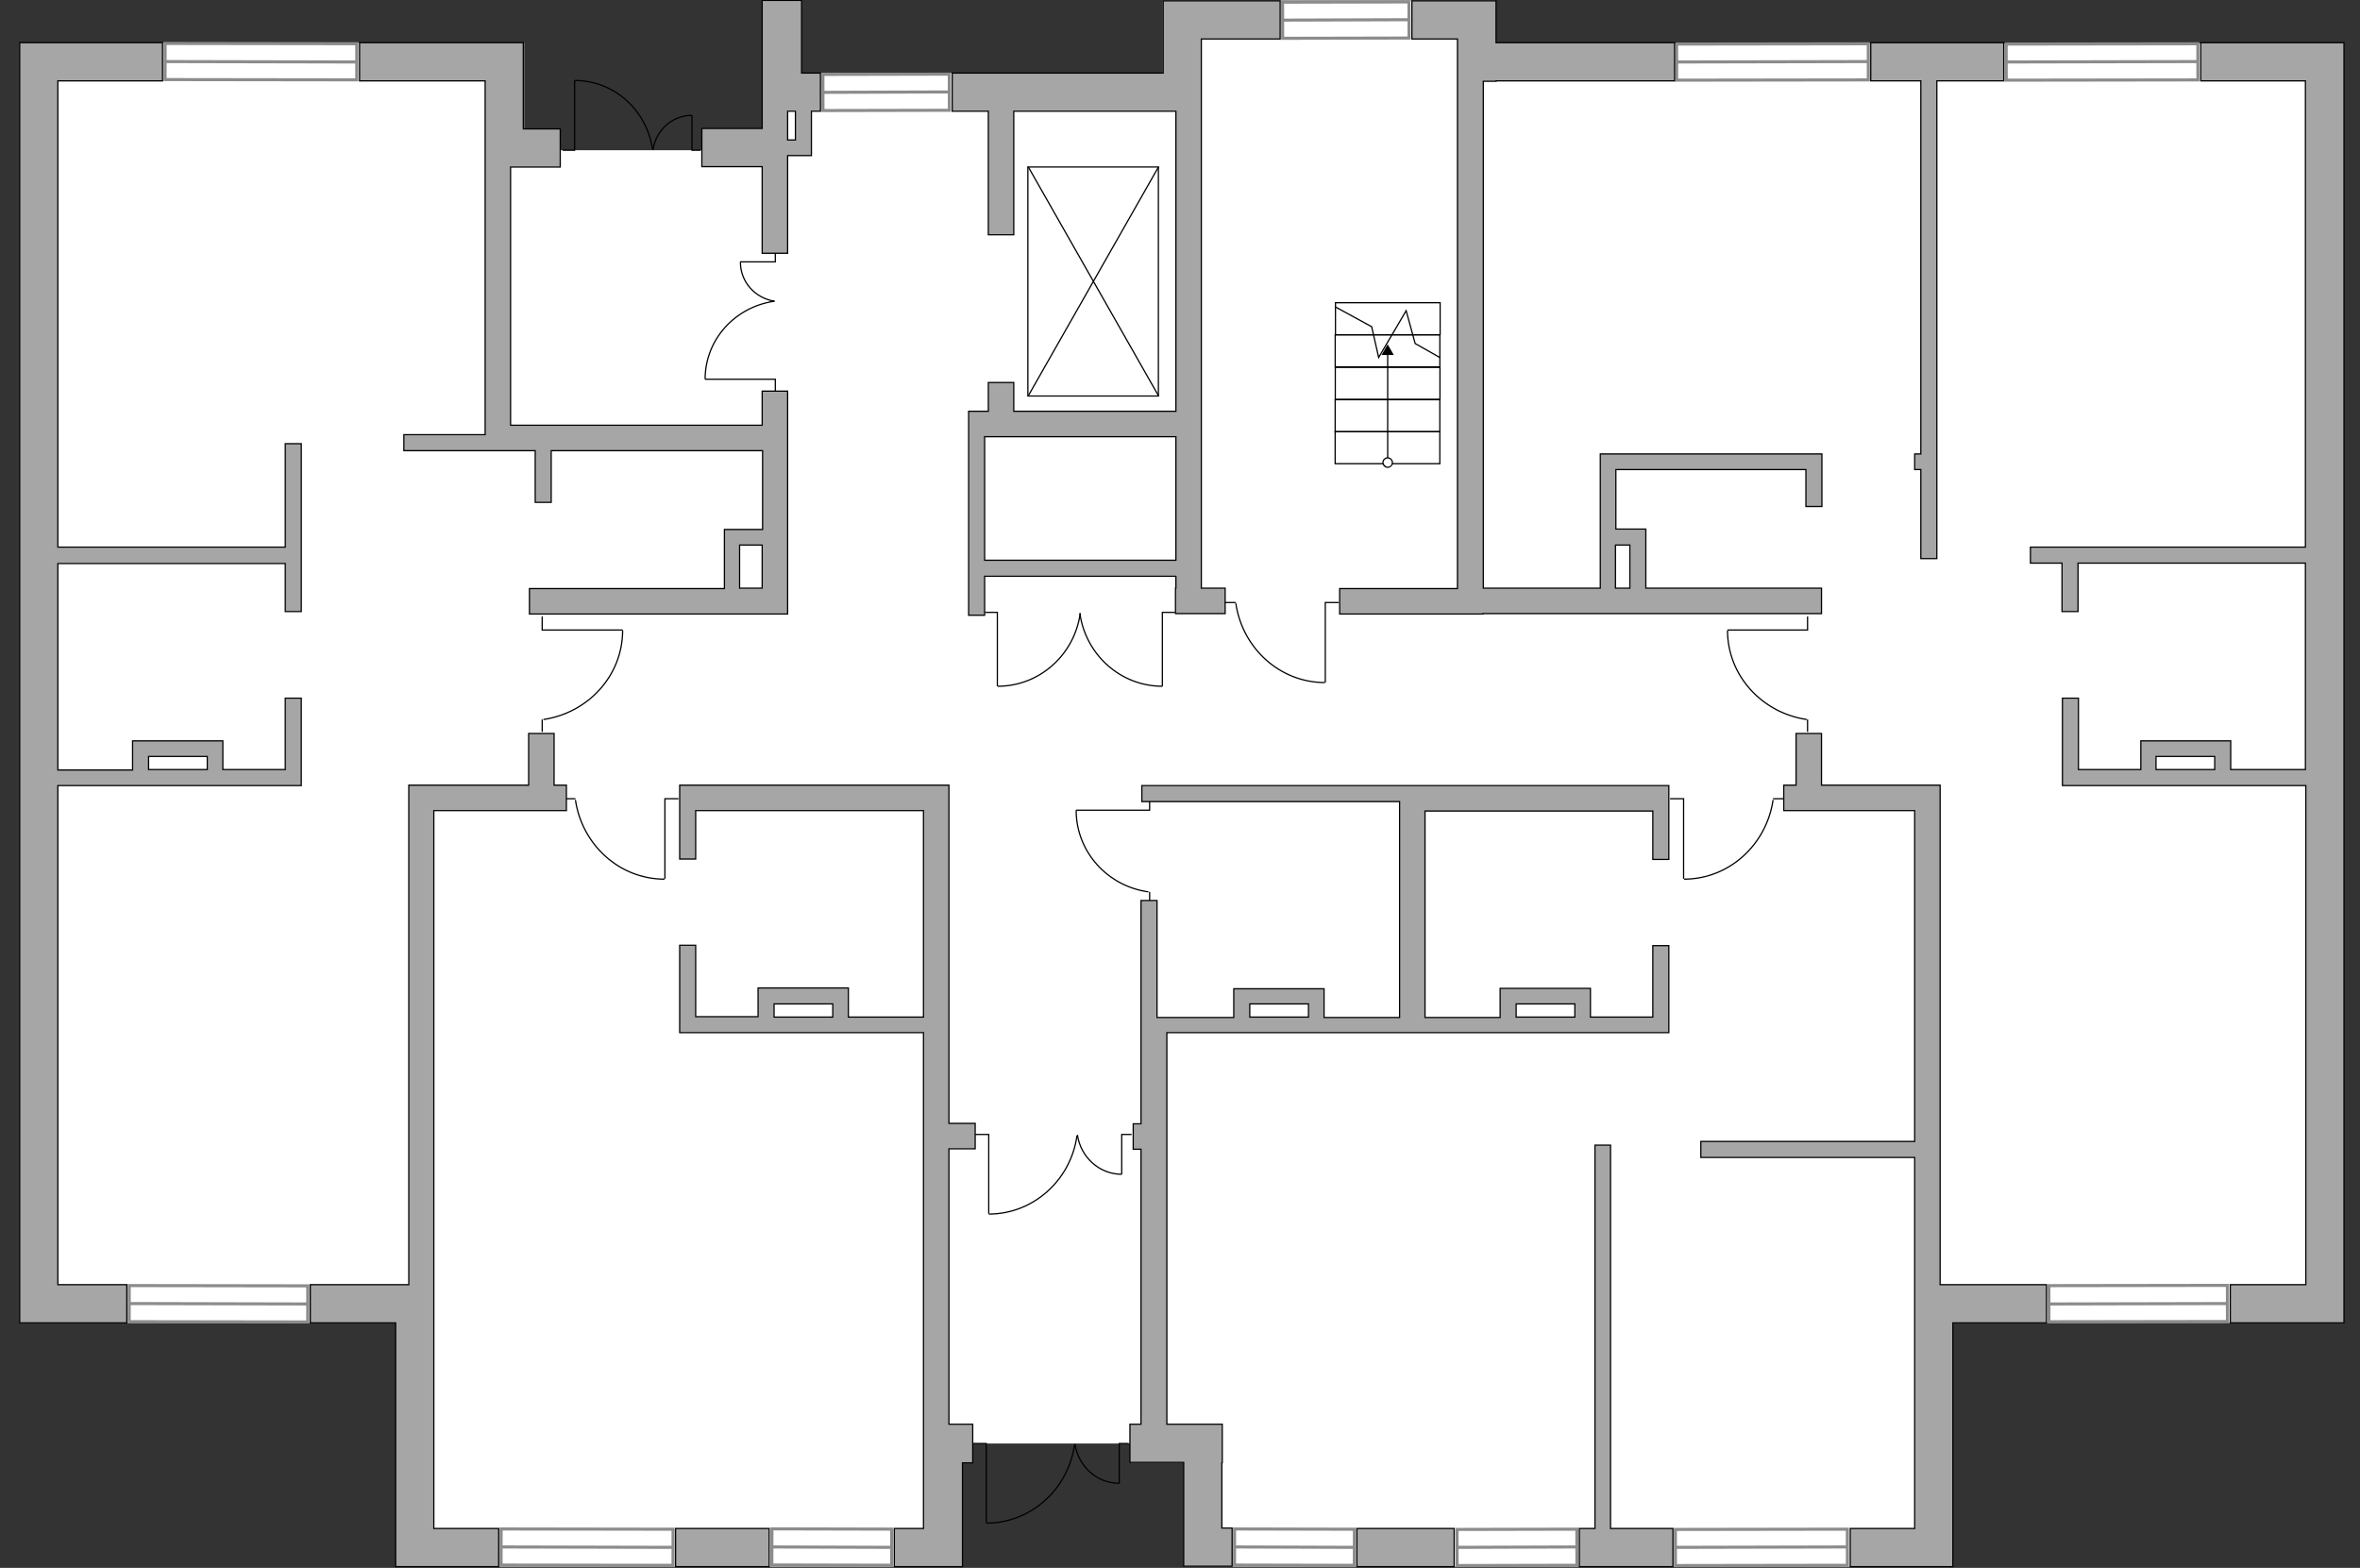 <?xml version="1.0" encoding="utf-8"?>
<!-- Generator: Adobe Illustrator 27.0.0, SVG Export Plug-In . SVG Version: 6.00 Build 0)  -->
<svg version="1.1" xmlns="http://www.w3.org/2000/svg" xmlns:xlink="http://www.w3.org/1999/xlink" x="0px" y="0px"
	 viewBox="0 0 575 382" style="enable-background:new 0 0 575 382;" xml:space="preserve">
<rect x="0" y="0" width="575" height="382" fill="#333333" stroke="none"/>
<style type="text/css">
	.st0{fill:#FFFFFF;}
	.st1{fill:#FFFFFF;stroke:#8C8C8C;stroke-width:0.75;stroke-miterlimit:22.926;}
	.st2{fill:none;stroke:#000000;stroke-width:0.3;stroke-miterlimit:22.926;}
	.st3{fill:#A6A6A6;stroke:#000000;stroke-width:0.3;stroke-miterlimit:22.926;}
</style>
<g id="bg">
	<polygon class="st0" points="364.4,10.6 364.4,0.1 283.3,0.1 283.3,17.8 195.7,17.8 195.7,31.4 194.9,31.4 194.9,0.1 186,0.1 
		186,31.4 171,31.4 171,36.6 136.5,36.6 136.5,31.4 127.7,31.4 127.7,10.4 4.8,10.4 4.8,90.9 4.8,113.6 4.8,322.3 96.9,322.3 
		96.9,381.7 234.5,381.7 234.5,356.4 237,356.4 237,351.7 275.4,351.7 275.4,356.4 288.5,356.4 288.5,381.7 475.8,381.7 
		475.8,322.3 571,322.3 571,10.6 	"/>
</g>
<g id="windows">
	<g>
		
			<rect x="48.8" y="295.9" transform="matrix(1.474879e-03 -1 1 1.474879e-03 -264.497 370.383)" class="st1" width="8.8" height="43.5"/>
		<line class="st1" x1="75" y1="317.7" x2="31.5" y2="317.6"/>
	</g>
	<g>
		
			<rect x="59.2" y="-8.3" transform="matrix(1.373428e-03 -1 1 1.373428e-03 48.438 78.601)" class="st1" width="8.8" height="46.7"/>
		<line class="st1" x1="86.9" y1="15.1" x2="40.2" y2="15"/>
	</g>
	<g>
		
			<rect x="200.5" y="18.1" transform="matrix(1 -2.093417e-03 2.093417e-03 1 -4.656810e-02 0.452)" class="st1" width="30.8" height="8.8"/>
		<line class="st1" x1="231.3" y1="22.4" x2="200.5" y2="22.5"/>
	</g>
	<g>
		
			<rect x="312.5" y="0.5" transform="matrix(1 -2.093417e-03 2.093417e-03 1 -9.428501e-03 0.686)" class="st1" width="30.8" height="8.8"/>
		<line class="st1" x1="343.3" y1="4.8" x2="312.5" y2="4.9"/>
	</g>
	<g>
		
			<rect x="408.2" y="372.6" transform="matrix(1 -1.531440e-03 1.531440e-03 1 -0.577 0.658)" class="st1" width="41.9" height="8.8"/>
		<line class="st1" x1="408.2" y1="377" x2="450.1" y2="376.9"/>
	</g>
	<g>
		
			<rect x="355" y="372.6" transform="matrix(1 -2.208604e-03 2.208604e-03 1 -0.832 0.817)" class="st1" width="29.2" height="8.8"/>
		<line class="st1" x1="355" y1="377" x2="384.2" y2="376.9"/>
	</g>
	<g>
		
			<rect x="138.7" y="356" transform="matrix(1.531440e-03 -1 1 1.531440e-03 -234.131 519.472)" class="st1" width="8.8" height="41.9"/>
		<line class="st1" x1="164" y1="377" x2="122.1" y2="376.9"/>
	</g>
	<g>
		
			<rect x="198.3" y="362.4" transform="matrix(2.208604e-03 -1 1 2.208604e-03 -174.786 578.792)" class="st1" width="8.8" height="29.2"/>
		<line class="st1" x1="217.2" y1="377" x2="188" y2="376.9"/>
	</g>
	<g>
		
			<rect x="311" y="362.4" transform="matrix(2.208604e-03 -1 1 2.208604e-03 -62.309 691.518)" class="st1" width="8.8" height="29.2"/>
		<line class="st1" x1="330" y1="377" x2="300.8" y2="376.9"/>
	</g>
	<g>
		
			<rect x="499.2" y="313.2" transform="matrix(1 -1.474879e-03 1.474879e-03 1 -0.468 0.769)" class="st1" width="43.5" height="8.8"/>
		<line class="st1" x1="499.2" y1="317.7" x2="542.7" y2="317.6"/>
	</g>
	<g>
		
			<rect x="488.8" y="10.7" transform="matrix(1 -1.373428e-03 1.373428e-03 1 -2.018459e-02 0.704)" class="st1" width="46.7" height="8.8"/>
		<line class="st1" x1="488.8" y1="15.1" x2="535.5" y2="15"/>
	</g>
	<g>
		
			<rect x="408.5" y="10.7" transform="matrix(1 -1.373428e-03 1.373428e-03 1 -2.026036e-02 0.593)" class="st1" width="46.7" height="8.8"/>
		<line class="st1" x1="408.5" y1="15.1" x2="455.2" y2="15"/>
	</g>
</g>
<g id="plan">
	<g>
		<polyline class="st2" points="322.9,166.3 322.9,146.8 326.2,146.8 		"/>
		<line class="st2" x1="298.2" y1="146.8" x2="301.1" y2="146.8"/>
		<path class="st2" d="M301.1,147c1.6,10.9,10.7,19.3,21.7,19.3"/>
	</g>
	<g>
		<polyline class="st2" points="151.7,153.5 132.1,153.5 132.1,150.2 		"/>
		<line class="st2" x1="132.1" y1="178.3" x2="132.1" y2="175.3"/>
		<path class="st2" d="M132.4,175.3c10.9-1.6,19.3-10.7,19.3-21.7"/>
	</g>
	<g>
		<g>
			<polyline class="st2" points="140,19.6 140,36.6 137.1,36.6 			"/>
			<path class="st2" d="M159,36.4c-1.4-9.5-9.3-16.8-19-16.8"/>
		</g>
		<g>
			<polyline class="st2" points="168.6,28.1 168.6,36.6 170.7,36.6 			"/>
			<path class="st2" d="M159.1,36.5c0.7-4.8,4.7-8.4,9.5-8.4"/>
		</g>
	</g>
	<g>
		<g>
			<polyline class="st2" points="283.2,167.2 283.2,149.2 286.3,149.2 			"/>
			<path class="st2" d="M263.1,149.4c1.4,10.1,9.9,17.8,20.1,17.8"/>
		</g>
		<g>
			<polyline class="st2" points="243,167.2 243,149.2 240,149.2 			"/>
			<path class="st2" d="M263.2,149.4c-1.4,10.1-9.9,17.8-20.1,17.8"/>
		</g>
	</g>
	<g>
		
			<rect x="238.5" y="52.7" transform="matrix(4.398076e-12 1 -1 4.398076e-12 334.935 -197.814)" class="st2" width="55.8" height="31.8"/>
		<line class="st2" x1="250.5" y1="40.6" x2="282.3" y2="96.5"/>
		<line class="st2" x1="250.5" y1="96.5" x2="282.3" y2="40.6"/>
	</g>
	<g>
		<polyline class="st2" points="410.2,214.1 410.2,194.6 406.9,194.6 		"/>
		<line class="st2" x1="435" y1="194.6" x2="432" y2="194.6"/>
		<path class="st2" d="M432,194.9c-1.6,10.9-10.7,19.3-21.7,19.3"/>
	</g>
	<g>
		<polyline class="st2" points="162,214.1 162,194.6 165.3,194.6 		"/>
		<line class="st2" x1="137.2" y1="194.6" x2="140.2" y2="194.6"/>
		<path class="st2" d="M140.2,194.9c1.6,10.9,10.7,19.3,21.7,19.3"/>
	</g>
	<g>
		<polyline class="st2" points="262.2,197.4 280.1,197.4 280.1,194.4 		"/>
		<line class="st2" x1="280.1" y1="220.1" x2="280.1" y2="217.3"/>
		<path class="st2" d="M279.8,217.3c-10-1.4-17.6-9.8-17.6-19.9"/>
	</g>
	<g>
		<polyline class="st2" points="420.9,153.5 440.4,153.5 440.4,150.2 		"/>
		<line class="st2" x1="440.4" y1="178.3" x2="440.4" y2="175.3"/>
		<path class="st2" d="M440.2,175.3c-10.9-1.6-19.3-10.7-19.3-21.7"/>
	</g>
	<g>
		
			<rect x="334.2" y="64.9" transform="matrix(-1.850770e-10 1 -1 -1.850770e-10 415.779 -260.448)" class="st2" width="7.8" height="25.5"/>
		
			<rect x="334.2" y="72.8" transform="matrix(-1.822899e-10 1 -1 -1.822899e-10 423.612 -252.615)" class="st2" width="7.8" height="25.5"/>
		
			<rect x="334.2" y="80.7" transform="matrix(-1.834508e-10 1 -1 -1.834508e-10 431.536 -244.691)" class="st2" width="7.8" height="25.5"/>
		
			<rect x="334.2" y="88.6" transform="matrix(-1.829863e-10 1 -1 -1.829863e-10 439.404 -236.822)" class="st2" width="7.8" height="25.5"/>
		
			<rect x="334.2" y="96.4" transform="matrix(-1.829863e-10 1 -1 -1.829863e-10 447.202 -229.025)" class="st2" width="7.8" height="25.5"/>
		<g>
			<g>
				<line class="st2" x1="338.1" y1="112.7" x2="338.1" y2="86.1"/>
				<g>
					<g>
						<circle class="st0" cx="338.1" cy="112.7" r="1.1"/>
						<path d="M339.4,112.7c0-0.7-0.6-1.3-1.3-1.3s-1.3,0.6-1.3,1.3s0.6,1.3,1.3,1.3S339.4,113.4,339.4,112.7
							S339.4,113.4,339.4,112.7z M337.1,112.7c0-0.5,0.4-1,1-1c0.5,0,1,0.4,1,1s-0.4,1-1,1C337.6,113.7,337.1,113.2,337.1,112.7
							S337.1,113.2,337.1,112.7z"/>
					</g>
				</g>
				<g>
					<polygon points="339.6,86.5 338.1,83.9 336.6,86.5 					"/>
				</g>
			</g>
		</g>
		<polyline class="st2" points="325.4,74.8 334.2,79.6 335.9,87.1 342.6,75.7 344.8,83.7 350.8,87.1 		"/>
	</g>
	<g>
		<g>
			<polyline class="st2" points="171.8,92.4 188.9,92.4 188.9,95.3 			"/>
			<path class="st2" d="M188.6,73.4c-9.5,1.4-16.8,9.3-16.8,19"/>
		</g>
		<g>
			<polyline class="st2" points="180.3,63.8 188.9,63.8 188.9,61.7 			"/>
			<path class="st2" d="M188.8,73.4c-4.8-0.7-8.4-4.7-8.4-9.5"/>
		</g>
	</g>
	<g>
		<g>
			<polyline class="st2" points="240.9,295.7 240.9,276.4 237.6,276.4 			"/>
			<path class="st2" d="M262.4,276.7c-1.5,10.8-10.6,19.1-21.5,19.1"/>
		</g>
		<g>
			<polyline class="st2" points="273.3,286.1 273.3,276.4 275.7,276.4 			"/>
			<path class="st2" d="M262.5,276.5c0.8,5.4,5.3,9.6,10.8,9.6"/>
		</g>
	</g>
	<g>
		<g>
			<polyline class="st2" points="240.3,371 240.3,351.7 237,351.7 			"/>
			<path class="st2" d="M261.8,352c-1.5,10.8-10.6,19.1-21.5,19.1"/>
		</g>
		<g>
			<polyline class="st2" points="272.7,361.4 272.7,351.7 275,351.7 			"/>
			<path class="st2" d="M261.9,351.8c0.8,5.4,5.3,9.6,10.8,9.6"/>
		</g>
	</g>
	<g>
		<path class="st3" d="M69.5,133.3H14.1V19.7h25.5v-9.3H4.8v2.1v7.2v302.6h1.5h7.8h16.8V313H14.1V191.4h59.3v-0.7v-3.2v-17.4h-3.9
			v17.4H54.3v-7h0h-3.8H36.2h-3.9v3.9v3.2H14.1v-50.3h55.4V149h3.9v-11.8v-3.9v-25.2h-3.9V133.3z M36.2,184.3h14.3v3.2H36.2V184.3z"
			/>
		<path class="st3" d="M361.3,149.5h82.5v-6.2H401v-14.4h-0.9h-2.9h-3.5v-14.5h46.3v9h3.9v-9v-2.9v-0.9h-50.1h-2.9h-1v32.7h-28.5
			V19.8h3.1v-0.1h43.5v-9.3h-43.5v-1V0.2h-9.3H344v9.3h11.1v10.4v123.5h0h-28.7v6.2h28.7H361.3z M393.6,132.8h3.5v10.5h-3.5V132.8z"
			/>
		<path class="st3" d="M191.9,149.5v-6.2v-48h-6.2v8.3h-61.3V40.7h12.1v-9.3h-9V10.4h-3.2h-6.2H87.6v9.3h30.6v86.2H98.4v3.9h22h8.3
			h1.7v12.6h3.9v-12.6h51.5v19.2h-5.5h-2.9h-0.9v14.4h-37.2h-10.3v6.2h10.3h46.6H191.9z M180.2,143.3v-10.5h5.5v10.5H180.2z"/>
		<path class="st3" d="M185.7,61.7h6.2V37.9h5.8v-0.1v-3.7v-7h2.2v-9.3h-4.6V0.1H186v0h-0.3v31.2H171v9.3h14.7V61.7z M193.8,34.1
			h-1.1h-0.8v-7h1.9V34.1z"/>
		<path class="st3" d="M286.5,140.3v3h-0.1v6.2h0.1h6.2h5.8v-6.2h-5.8V25.5v-16h19.2V0.2h-19.2v0h-9.3v17.6H232v9.3h8.8v30.1h6.2
			V27.1h39.5v73.1h-39.5v-7h-6.2v7H236v4.6v1.6v43.5h3.9v-9.5H286.5z M286.5,106.4v30.1h-46.6v-30.1H286.5z"/>
		<polygon class="st3" points="472.7,197.5 472.7,191.3 466.5,191.3 443.8,191.3 443.8,178.7 437.6,178.7 437.6,191.3 434.6,191.3 
			434.6,197.5 466.5,197.5 466.5,278.1 414.4,278.1 414.4,282 466.5,282 466.5,313 466.5,314.2 466.5,322.3 466.5,372.4 
			450.8,372.4 450.8,381.7 466.5,381.7 472.7,381.7 475.8,381.7 475.8,322.3 498.6,322.3 498.6,313 472.7,313 		"/>
		<rect x="164.6" y="372.4" class="st3" width="22.8" height="9.3"/>
		<polygon class="st3" points="135,191.3 135,178.7 128.8,178.7 128.8,191.3 105.7,191.3 99.8,191.3 99.6,191.3 99.6,197.5 
			99.6,313 75.6,313 75.6,322.3 96.4,322.3 96.4,381.7 99.6,381.7 105.7,381.7 121.5,381.7 121.5,372.4 105.7,372.4 105.7,322.3 
			105.7,314.2 105.7,313 105.7,197.5 137.7,197.5 138,197.5 138,191.3 137.7,191.3 		"/>
		<path class="st3" d="M231.2,197.5v-4.9v-1.3h-65.6v2.9v3.3v11.8h3.9v-11.8H225v50.3h-18.3v-3.2v-3.9h-3.9h-14.3h-3.8h0v7h-15.2
			v-17.4h-3.9v17.4v3.2v0.7H225v120.8h-7.1v9.3h7.3h5.9h3.4v-25.3h2.5V347h-2.5h-3.3v-67.1h6.4v-6.2h-6.4V197.5z M188.6,244.6h14.3
			v3.2h-14.3V244.6z"/>
		<path class="st3" d="M297.8,356.4v-7.6V347h-13.5v-95.4H341h2.1h1.9h2.2h59.4V251v-3.2v-17.4h-3.9v17.4h-15.2v-7h0h-3.8h-14.3
			h-3.9v3.9v3.2h-18.3v-50.3h55.5v11.8h3.9v-11.8v-3.3v-2.9h-62.5v0h-65.9v3.9H341v2.3v50.3h-18.4v-7h-0.1h-3.8h-14.3h-3.8h0v7
			h-18.7v-28.5h-3.9v28.8v2.9v22.7h-1.9v6.2h1.9V347h-2.7v9.3h13.1v25.3h1.2h8.1h2.5v-9.3h-2.5V356.4z M369.4,244.6h14.3v3.2h-14.3
			V244.6z M304.5,244.6h14.3v3.2h-14.3V244.6z"/>
		<polygon class="st3" points="341.2,372.4 330.6,372.4 330.6,381.7 341.2,381.7 347.2,381.7 354.3,381.7 354.3,372.4 347.2,372.4 
					"/>
		<polygon class="st3" points="468,110.6 466.5,110.6 466.5,114.4 468,114.4 468,136.1 471.9,136.1 471.9,19.7 488.2,19.7 
			488.2,10.4 478.8,10.4 478.8,10.4 455.8,10.4 455.8,19.7 468,19.7 		"/>
		<path class="st3" d="M536.2,10.4v9.3h25.5v113.6h-67v3.9h7.7V149h3.9v-11.8h55.4v50.3h-18.2v-7h0h-3.8h-14.3h-3.8h0v7h-15.2v-17.4
			h-3.9v17.4v3.2v0.7h59.3V313h-18.4v9.3h18.4h4.6h4.7V19.7v-7.2v-2.1H536.2z M525.3,184.3h14.3v3.2h-14.3V184.3z"/>
		<polygon class="st3" points="392.4,279 388.6,279 388.6,372.4 384.8,372.4 384.8,381.7 407.6,381.7 407.6,372.4 392.4,372.4 		"/>
	</g>
</g>
</svg>
